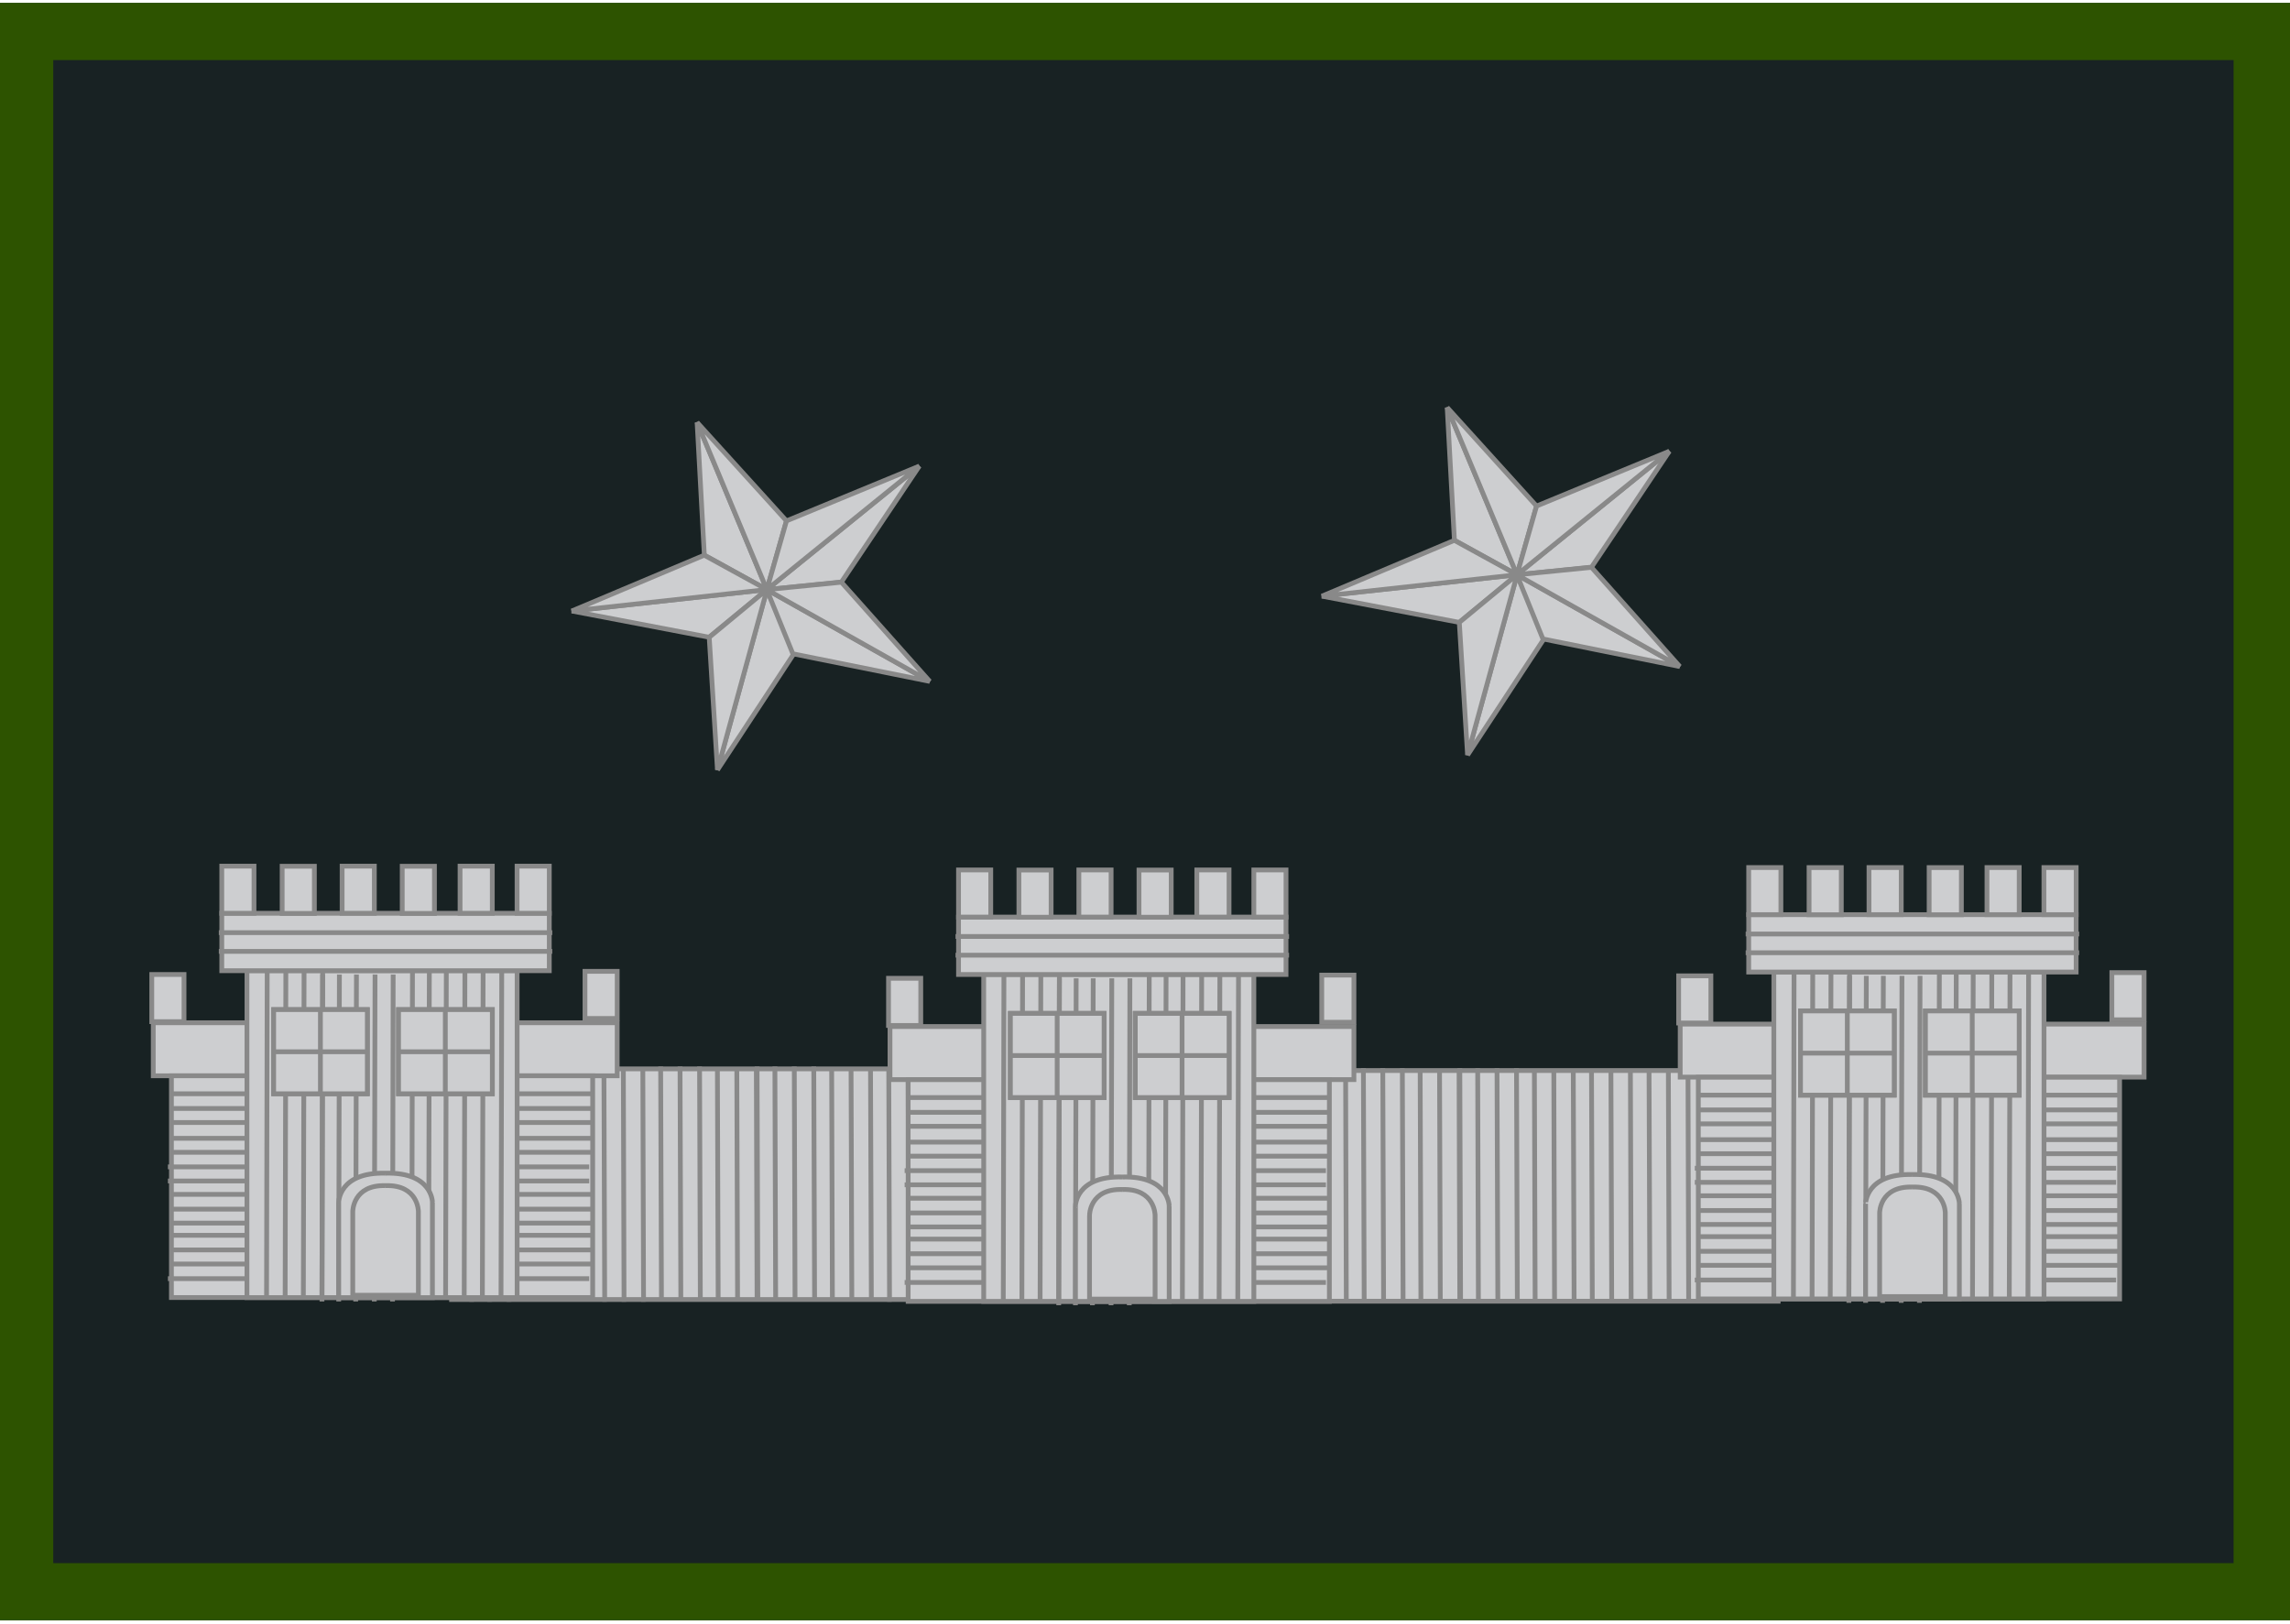 <?xml version="1.0" encoding="utf-8"?>
<!-- Generator: Adobe Illustrator 14.0.0, SVG Export Plug-In . SVG Version: 6.00 Build 43363)  -->
<!DOCTYPE svg PUBLIC "-//W3C//DTD SVG 1.1//EN" "http://www.w3.org/Graphics/SVG/1.1/DTD/svg11.dtd">
<svg version="1.1" id="Capa_1" xmlns="http://www.w3.org/2000/svg" xmlns:xlink="http://www.w3.org/1999/xlink" x="0px" y="0px"
	 width="119.91px" height="85.04px" viewBox="0 0 119.91 85.04" enable-background="new 0 0 119.91 85.04" xml:space="preserve">
<rect x="1.289" y="1.645" fill="#182223" stroke="#2D5300" stroke-width="3" width="117.167" height="81.708"/>
<g>
	<polygon fill="#CDCED0" stroke="#898989" stroke-width="0.25" points="36.88,29.065 40.155,30.873 36.503,22.118 	"/>
	<polygon fill="#CDCED0" stroke="#898989" stroke-width="0.25" points="29.939,31.995 37.129,33.368 40.155,30.873 	"/>
	<polygon fill="#CDCED0" stroke="#898989" stroke-width="0.25" points="29.939,31.995 40.155,30.873 36.875,29.073 	"/>
	<polygon fill="#CDCED0" stroke="#898989" stroke-width="0.25" points="37.568,40.315 41.587,34.205 40.161,30.872 	"/>
	<polygon fill="#CDCED0" stroke="#898989" stroke-width="0.25" points="37.136,33.372 37.568,40.315 40.161,30.872 	"/>
	<polygon fill="#CDCED0" stroke="#898989" stroke-width="0.25" points="40.155,30.873 41.18,27.274 36.503,22.118 	"/>
	<polygon fill="#CDCED0" stroke="#898989" stroke-width="0.25" points="40.155,30.873 44.06,30.477 48.137,24.407 	"/>
	<polygon fill="#CDCED0" stroke="#898989" stroke-width="0.25" points="40.155,30.873 48.137,24.407 41.183,27.276 	"/>
	<polygon fill="#CDCED0" stroke="#898989" stroke-width="0.25" points="41.516,34.235 48.683,35.68 40.15,30.875 	"/>
	<polygon fill="#CDCED0" stroke="#898989" stroke-width="0.25" points="40.15,30.875 48.683,35.68 44.058,30.487 	"/>
</g>
<g>
	<g>
		<rect x="23.644" y="55.971" fill="#CDCED0" stroke="#898989" stroke-width="0.25" width="32.669" height="12.078"/>
		<line fill="none" stroke="#898989" stroke-width="0.25" x1="24.669" y1="55.971" x2="24.705" y2="68.165"/>
		<line fill="none" stroke="#898989" stroke-width="0.25" x1="25.601" y1="55.971" x2="25.642" y2="68.165"/>
		<line fill="none" stroke="#898989" stroke-width="0.25" x1="26.617" y1="55.971" x2="26.657" y2="68.165"/>
		<line fill="none" stroke="#898989" stroke-width="0.25" x1="27.678" y1="55.846" x2="27.72" y2="68.032"/>
		<line fill="none" stroke="#898989" stroke-width="0.25" x1="28.612" y1="55.846" x2="28.652" y2="68.032"/>
		<line fill="none" stroke="#898989" stroke-width="0.25" x1="29.626" y1="55.846" x2="29.666" y2="68.032"/>
		<line fill="none" stroke="#898989" stroke-width="0.25" x1="30.652" y1="55.846" x2="30.688" y2="68.032"/>
		<line fill="none" stroke="#898989" stroke-width="0.25" x1="31.623" y1="55.971" x2="31.663" y2="68.165"/>
		<line fill="none" stroke="#898989" stroke-width="0.25" x1="32.64" y1="55.971" x2="32.676" y2="68.165"/>
		<line fill="none" stroke="#898989" stroke-width="0.25" x1="33.66" y1="55.971" x2="33.698" y2="68.165"/>
		<line fill="none" stroke="#898989" stroke-width="0.25" x1="34.593" y1="55.846" x2="34.635" y2="68.032"/>
		<line fill="none" stroke="#898989" stroke-width="0.25" x1="35.608" y1="55.846" x2="35.65" y2="68.032"/>
		<line fill="none" stroke="#898989" stroke-width="0.25" x1="36.631" y1="55.846" x2="36.671" y2="68.032"/>
		<line fill="none" stroke="#898989" stroke-width="0.25" x1="37.565" y1="55.918" x2="37.605" y2="68.11"/>
		<line fill="none" stroke="#898989" stroke-width="0.25" x1="38.581" y1="55.918" x2="38.621" y2="68.11"/>
		<line fill="none" stroke="#898989" stroke-width="0.25" x1="39.604" y1="55.918" x2="39.642" y2="68.11"/>
		<line fill="none" stroke="#898989" stroke-width="0.25" x1="39.642" y1="55.846" x2="39.682" y2="68.032"/>
		<line fill="none" stroke="#898989" stroke-width="0.25" x1="40.576" y1="55.846" x2="40.615" y2="68.032"/>
		<line fill="none" stroke="#898989" stroke-width="0.25" x1="41.591" y1="55.846" x2="41.63" y2="68.032"/>
		<line fill="none" stroke="#898989" stroke-width="0.25" x1="42.611" y1="55.846" x2="42.654" y2="68.032"/>
		<line fill="none" stroke="#898989" stroke-width="0.25" x1="43.548" y1="55.918" x2="43.586" y2="68.11"/>
		<line fill="none" stroke="#898989" stroke-width="0.25" x1="44.563" y1="55.918" x2="44.604" y2="68.11"/>
		<line fill="none" stroke="#898989" stroke-width="0.25" x1="45.582" y1="55.918" x2="45.626" y2="68.11"/>
		<line fill="none" stroke="#898989" stroke-width="0.25" x1="46.537" y1="55.971" x2="46.578" y2="68.165"/>
		<line fill="none" stroke="#898989" stroke-width="0.25" x1="47.553" y1="55.971" x2="47.593" y2="68.165"/>
		<line fill="none" stroke="#898989" stroke-width="0.25" x1="48.575" y1="55.971" x2="48.614" y2="68.165"/>
		<line fill="none" stroke="#898989" stroke-width="0.25" x1="49.55" y1="55.918" x2="49.59" y2="68.11"/>
		<line fill="none" stroke="#898989" stroke-width="0.25" x1="50.563" y1="55.918" x2="50.604" y2="68.11"/>
		<line fill="none" stroke="#898989" stroke-width="0.25" x1="51.587" y1="55.918" x2="51.626" y2="68.11"/>
		<line fill="none" stroke="#898989" stroke-width="0.25" x1="52.565" y1="55.971" x2="52.605" y2="68.165"/>
		<line fill="none" stroke="#898989" stroke-width="0.25" x1="53.499" y1="55.971" x2="53.539" y2="68.165"/>
		<line fill="none" stroke="#898989" stroke-width="0.25" x1="54.515" y1="55.971" x2="54.553" y2="68.165"/>
		<line fill="none" stroke="#898989" stroke-width="0.25" x1="55.538" y1="55.971" x2="55.576" y2="68.165"/>
	</g>
	<g>
		<rect x="8.025" y="53.556" fill="#CDCED0" stroke="#898989" stroke-width="0.25" width="24.292" height="2.778"/>
		<rect x="8.976" y="56.334" fill="#CDCED0" stroke="#898989" stroke-width="0.25" width="22.058" height="11.611"/>
		<line fill="none" stroke="#898989" stroke-width="0.25" x1="31.037" y1="57.275" x2="8.976" y2="57.275"/>
		<line fill="none" stroke="#898989" stroke-width="0.25" x1="31.037" y1="58.045" x2="8.976" y2="58.045"/>
		<line fill="none" stroke="#898989" stroke-width="0.25" x1="31.037" y1="58.78" x2="8.976" y2="58.78"/>
		<line fill="none" stroke="#898989" stroke-width="0.25" x1="31.037" y1="59.607" x2="8.976" y2="59.607"/>
		<line fill="none" stroke="#898989" stroke-width="0.25" x1="31.037" y1="60.34" x2="8.976" y2="60.34"/>
		<line fill="none" stroke="#898989" stroke-width="0.25" x1="30.852" y1="61.103" x2="8.792" y2="61.103"/>
		<line fill="none" stroke="#898989" stroke-width="0.25" x1="30.852" y1="61.842" x2="8.792" y2="61.842"/>
		<line fill="none" stroke="#898989" stroke-width="0.25" x1="31.037" y1="62.543" x2="8.976" y2="62.543"/>
		<line fill="none" stroke="#898989" stroke-width="0.25" x1="31.037" y1="63.316" x2="8.976" y2="63.316"/>
		<line fill="none" stroke="#898989" stroke-width="0.25" x1="31.037" y1="64.047" x2="8.976" y2="64.047"/>
		<line fill="none" stroke="#898989" stroke-width="0.25" x1="31.037" y1="64.686" x2="8.976" y2="64.686"/>
		<line fill="none" stroke="#898989" stroke-width="0.25" x1="31.037" y1="65.452" x2="8.976" y2="65.452"/>
		<line fill="none" stroke="#898989" stroke-width="0.25" x1="31.037" y1="66.189" x2="8.976" y2="66.189"/>
		<line fill="none" stroke="#898989" stroke-width="0.25" x1="30.852" y1="66.956" x2="8.792" y2="66.956"/>
		<rect x="12.931" y="50.827" fill="#CDCED0" stroke="#898989" stroke-width="0.25" width="14.147" height="17.121"/>
		<rect x="11.613" y="47.823" fill="#CDCED0" stroke="#898989" stroke-width="0.25" width="17.149" height="3.008"/>
		<line fill="none" stroke="#898989" stroke-width="0.25" x1="28.918" y1="49.819" x2="11.458" y2="49.819"/>
		<line fill="none" stroke="#898989" stroke-width="0.25" x1="28.918" y1="48.838" x2="11.458" y2="48.838"/>
		<line fill="none" stroke="#898989" stroke-width="0.25" x1="26.234" y1="67.948" x2="26.272" y2="50.827"/>
		<line fill="none" stroke="#898989" stroke-width="0.25" x1="25.258" y1="67.948" x2="25.297" y2="50.827"/>
		<line fill="none" stroke="#898989" stroke-width="0.25" x1="24.307" y1="67.948" x2="24.344" y2="50.827"/>
		<line fill="none" stroke="#898989" stroke-width="0.25" x1="23.333" y1="67.948" x2="23.37" y2="50.827"/>
		<line fill="none" stroke="#898989" stroke-width="0.25" x1="22.443" y1="67.948" x2="22.481" y2="50.827"/>
		<line fill="none" stroke="#898989" stroke-width="0.25" x1="21.562" y1="67.948" x2="21.598" y2="50.827"/>
		<g>
			<g>
				<g>
					<rect x="20.868" y="52.868" fill="#CDCED0" stroke="#898989" stroke-width="0.25" width="4.911" height="4.407"/>
					<rect x="20.868" y="52.868" fill="#CDCED0" stroke="#898989" stroke-width="0.25" width="4.911" height="4.407"/>
				</g>
				<line fill="none" stroke="#898989" stroke-width="0.25" x1="20.868" y1="55.075" x2="25.778" y2="55.075"/>
				<line fill="none" stroke="#898989" stroke-width="0.25" x1="23.318" y1="57.275" x2="23.318" y2="52.868"/>
			</g>
		</g>
		<line fill="none" stroke="#898989" stroke-width="0.25" x1="20.553" y1="68.15" x2="20.587" y2="51.029"/>
		<line fill="none" stroke="#898989" stroke-width="0.25" x1="19.599" y1="68.15" x2="19.638" y2="51.029"/>
		<line fill="none" stroke="#898989" stroke-width="0.25" x1="18.625" y1="68.15" x2="18.665" y2="51.029"/>
		<line fill="none" stroke="#898989" stroke-width="0.25" x1="17.735" y1="68.15" x2="17.772" y2="51.029"/>
		<line fill="none" stroke="#898989" stroke-width="0.25" x1="16.859" y1="68.15" x2="16.896" y2="51.029"/>
		<line fill="none" stroke="#898989" stroke-width="0.25" x1="16.859" y1="67.948" x2="16.896" y2="50.827"/>
		<line fill="none" stroke="#898989" stroke-width="0.25" x1="15.884" y1="67.948" x2="15.922" y2="50.827"/>
		<line fill="none" stroke="#898989" stroke-width="0.25" x1="14.931" y1="67.948" x2="14.968" y2="50.827"/>
		<line fill="none" stroke="#898989" stroke-width="0.25" x1="13.957" y1="67.948" x2="13.991" y2="50.827"/>
		<path fill="#CDCED0" stroke="#898989" stroke-width="0.25" d="M20.186,61.434c2.459-0.066,2.459,1.527,2.457,1.527v4.988h-4.907
			v-4.988C17.735,62.961,17.733,61.37,20.186,61.434"/>
		<path fill="#CDCED0" stroke="#898989" stroke-width="0.25" d="M20.186,62.086c1.722-0.059,1.722,1.349,1.722,1.352v4.387h-3.437
			v-4.387C18.471,63.438,18.471,62.034,20.186,62.086"/>
		<g>
			<g>
				<g>
					<rect x="14.329" y="52.868" fill="#CDCED0" stroke="#898989" stroke-width="0.25" width="4.906" height="4.407"/>
					<rect x="14.329" y="52.868" fill="#CDCED0" stroke="#898989" stroke-width="0.25" width="4.906" height="4.407"/>
				</g>
				<line fill="none" stroke="#898989" stroke-width="0.25" x1="14.329" y1="55.075" x2="19.233" y2="55.075"/>
				<line fill="none" stroke="#898989" stroke-width="0.25" x1="16.778" y1="57.275" x2="16.778" y2="52.868"/>
			</g>
		</g>
		<rect x="27.075" y="45.356" fill="#CDCED0" stroke="#898989" stroke-width="0.25" width="1.687" height="2.467"/>
		<rect x="24.09" y="45.356" fill="#CDCED0" stroke="#898989" stroke-width="0.25" width="1.688" height="2.467"/>
		<rect x="21.061" y="45.361" fill="#CDCED0" stroke="#898989" stroke-width="0.25" width="1.687" height="2.47"/>
		<rect x="17.914" y="45.356" fill="#CDCED0" stroke="#898989" stroke-width="0.25" width="1.688" height="2.467"/>
		<rect x="14.774" y="45.361" fill="#CDCED0" stroke="#898989" stroke-width="0.25" width="1.687" height="2.47"/>
		<rect x="11.613" y="45.356" fill="#CDCED0" stroke="#898989" stroke-width="0.25" width="1.687" height="2.467"/>
		<rect x="30.631" y="50.864" fill="#CDCED0" stroke="#898989" stroke-width="0.25" width="1.687" height="2.467"/>
		<rect x="7.948" y="51.029" fill="#CDCED0" stroke="#898989" stroke-width="0.25" width="1.688" height="2.47"/>
	</g>
	<g>
		<rect x="60.442" y="56.058" fill="#CDCED0" stroke="#898989" stroke-width="0.25" width="32.667" height="12.08"/>
		<line fill="none" stroke="#898989" stroke-width="0.25" x1="61.467" y1="56.058" x2="61.502" y2="68.25"/>
		<line fill="none" stroke="#898989" stroke-width="0.25" x1="62.398" y1="56.058" x2="62.439" y2="68.25"/>
		<line fill="none" stroke="#898989" stroke-width="0.25" x1="63.415" y1="56.058" x2="63.455" y2="68.25"/>
		<line fill="none" stroke="#898989" stroke-width="0.25" x1="64.477" y1="55.936" x2="64.518" y2="68.122"/>
		<line fill="none" stroke="#898989" stroke-width="0.25" x1="65.409" y1="55.936" x2="65.448" y2="68.122"/>
		<line fill="none" stroke="#898989" stroke-width="0.25" x1="66.424" y1="55.936" x2="66.463" y2="68.122"/>
		<line fill="none" stroke="#898989" stroke-width="0.25" x1="67.449" y1="55.936" x2="67.486" y2="68.122"/>
		<line fill="none" stroke="#898989" stroke-width="0.25" x1="68.42" y1="56.058" x2="68.46" y2="68.25"/>
		<line fill="none" stroke="#898989" stroke-width="0.25" x1="69.438" y1="56.058" x2="69.473" y2="68.25"/>
		<line fill="none" stroke="#898989" stroke-width="0.25" x1="70.459" y1="56.058" x2="70.496" y2="68.25"/>
		<line fill="none" stroke="#898989" stroke-width="0.25" x1="71.391" y1="55.936" x2="71.432" y2="68.122"/>
		<line fill="none" stroke="#898989" stroke-width="0.25" x1="72.406" y1="55.936" x2="72.448" y2="68.122"/>
		<line fill="none" stroke="#898989" stroke-width="0.25" x1="73.43" y1="55.936" x2="73.469" y2="68.122"/>
		<line fill="none" stroke="#898989" stroke-width="0.25" x1="74.363" y1="56.006" x2="74.402" y2="68.196"/>
		<line fill="none" stroke="#898989" stroke-width="0.25" x1="75.378" y1="56.006" x2="75.418" y2="68.196"/>
		<line fill="none" stroke="#898989" stroke-width="0.25" x1="76.4" y1="56.006" x2="76.439" y2="68.196"/>
		<line fill="none" stroke="#898989" stroke-width="0.25" x1="76.439" y1="55.936" x2="76.48" y2="68.122"/>
		<line fill="none" stroke="#898989" stroke-width="0.25" x1="77.375" y1="55.936" x2="77.412" y2="68.122"/>
		<line fill="none" stroke="#898989" stroke-width="0.25" x1="78.387" y1="55.936" x2="78.43" y2="68.122"/>
		<line fill="none" stroke="#898989" stroke-width="0.25" x1="79.408" y1="55.936" x2="79.452" y2="68.122"/>
		<line fill="none" stroke="#898989" stroke-width="0.25" x1="80.344" y1="56.006" x2="80.384" y2="68.196"/>
		<line fill="none" stroke="#898989" stroke-width="0.25" x1="81.361" y1="56.006" x2="81.4" y2="68.196"/>
		<line fill="none" stroke="#898989" stroke-width="0.25" x1="82.38" y1="56.006" x2="82.424" y2="68.196"/>
		<line fill="none" stroke="#898989" stroke-width="0.25" x1="83.335" y1="56.058" x2="83.377" y2="68.25"/>
		<line fill="none" stroke="#898989" stroke-width="0.25" x1="84.352" y1="56.058" x2="84.393" y2="68.25"/>
		<line fill="none" stroke="#898989" stroke-width="0.25" x1="85.372" y1="56.058" x2="85.411" y2="68.25"/>
		<line fill="none" stroke="#898989" stroke-width="0.25" x1="86.348" y1="56.006" x2="86.391" y2="68.196"/>
		<line fill="none" stroke="#898989" stroke-width="0.25" x1="87.359" y1="56.006" x2="87.4" y2="68.196"/>
		<line fill="none" stroke="#898989" stroke-width="0.25" x1="88.387" y1="56.006" x2="88.423" y2="68.196"/>
		<line fill="none" stroke="#898989" stroke-width="0.25" x1="89.361" y1="56.058" x2="89.402" y2="68.25"/>
		<line fill="none" stroke="#898989" stroke-width="0.25" x1="90.297" y1="56.058" x2="90.336" y2="68.25"/>
		<line fill="none" stroke="#898989" stroke-width="0.25" x1="91.313" y1="56.058" x2="91.352" y2="68.25"/>
		<line fill="none" stroke="#898989" stroke-width="0.25" x1="92.334" y1="56.058" x2="92.374" y2="68.25"/>
	</g>
	<g>
		<rect x="87.979" y="53.627" fill="#CDCED0" stroke="#898989" stroke-width="0.25" width="24.291" height="2.776"/>
		<rect x="88.928" y="56.409" fill="#CDCED0" stroke="#898989" stroke-width="0.25" width="22.059" height="11.609"/>
		<line fill="none" stroke="#898989" stroke-width="0.25" x1="110.988" y1="57.347" x2="88.928" y2="57.347"/>
		<line fill="none" stroke="#898989" stroke-width="0.25" x1="110.988" y1="58.12" x2="88.928" y2="58.12"/>
		<line fill="none" stroke="#898989" stroke-width="0.25" x1="110.988" y1="58.85" x2="88.928" y2="58.85"/>
		<line fill="none" stroke="#898989" stroke-width="0.25" x1="110.988" y1="59.678" x2="88.928" y2="59.678"/>
		<line fill="none" stroke="#898989" stroke-width="0.25" x1="110.988" y1="60.413" x2="88.928" y2="60.413"/>
		<line fill="none" stroke="#898989" stroke-width="0.25" x1="110.805" y1="61.174" x2="88.744" y2="61.174"/>
		<line fill="none" stroke="#898989" stroke-width="0.25" x1="110.805" y1="61.913" x2="88.744" y2="61.913"/>
		<line fill="none" stroke="#898989" stroke-width="0.25" x1="110.988" y1="62.616" x2="88.928" y2="62.616"/>
		<line fill="none" stroke="#898989" stroke-width="0.25" x1="110.988" y1="63.388" x2="88.928" y2="63.388"/>
		<line fill="none" stroke="#898989" stroke-width="0.25" x1="110.988" y1="64.118" x2="88.928" y2="64.118"/>
		<line fill="none" stroke="#898989" stroke-width="0.25" x1="110.988" y1="64.756" x2="88.928" y2="64.756"/>
		<line fill="none" stroke="#898989" stroke-width="0.25" x1="110.988" y1="65.524" x2="88.928" y2="65.524"/>
		<line fill="none" stroke="#898989" stroke-width="0.25" x1="110.988" y1="66.258" x2="88.928" y2="66.258"/>
		<line fill="none" stroke="#898989" stroke-width="0.25" x1="110.805" y1="67.027" x2="88.744" y2="67.027"/>
		<rect x="92.883" y="50.899" fill="#CDCED0" stroke="#898989" stroke-width="0.25" width="14.146" height="17.119"/>
		<rect x="91.566" y="47.895" fill="#CDCED0" stroke="#898989" stroke-width="0.25" width="17.146" height="3.006"/>
		<line fill="none" stroke="#898989" stroke-width="0.25" x1="108.869" y1="49.89" x2="91.408" y2="49.89"/>
		<line fill="none" stroke="#898989" stroke-width="0.25" x1="108.869" y1="48.909" x2="91.408" y2="48.909"/>
		<line fill="none" stroke="#898989" stroke-width="0.25" x1="106.188" y1="68.018" x2="106.223" y2="50.899"/>
		<line fill="none" stroke="#898989" stroke-width="0.25" x1="105.211" y1="68.018" x2="105.249" y2="50.899"/>
		<line fill="none" stroke="#898989" stroke-width="0.25" x1="104.258" y1="68.018" x2="104.296" y2="50.899"/>
		<line fill="none" stroke="#898989" stroke-width="0.25" x1="103.285" y1="68.018" x2="103.322" y2="50.899"/>
		<line fill="none" stroke="#898989" stroke-width="0.25" x1="102.396" y1="68.018" x2="102.434" y2="50.899"/>
		<line fill="none" stroke="#898989" stroke-width="0.25" x1="101.516" y1="68.018" x2="101.549" y2="50.899"/>
		<g>
			<g>
				<g>
					<rect x="100.82" y="52.937" fill="#CDCED0" stroke="#898989" stroke-width="0.25" width="4.91" height="4.41"/>
					<rect x="100.82" y="52.937" fill="#CDCED0" stroke="#898989" stroke-width="0.25" width="4.91" height="4.41"/>
				</g>
				<line fill="none" stroke="#898989" stroke-width="0.25" x1="100.82" y1="55.146" x2="105.73" y2="55.146"/>
				<line fill="none" stroke="#898989" stroke-width="0.25" x1="103.271" y1="57.347" x2="103.271" y2="52.937"/>
			</g>
		</g>
		<line fill="none" stroke="#898989" stroke-width="0.25" x1="100.506" y1="68.221" x2="100.538" y2="51.1"/>
		<line fill="none" stroke="#898989" stroke-width="0.25" x1="99.551" y1="68.221" x2="99.591" y2="51.1"/>
		<line fill="none" stroke="#898989" stroke-width="0.25" x1="98.576" y1="68.221" x2="98.617" y2="51.1"/>
		<line fill="none" stroke="#898989" stroke-width="0.25" x1="97.688" y1="68.221" x2="97.725" y2="51.1"/>
		<line fill="none" stroke="#898989" stroke-width="0.25" x1="96.811" y1="68.221" x2="96.848" y2="51.1"/>
		<line fill="none" stroke="#898989" stroke-width="0.25" x1="96.811" y1="68.018" x2="96.848" y2="50.899"/>
		<line fill="none" stroke="#898989" stroke-width="0.25" x1="95.836" y1="68.018" x2="95.874" y2="50.899"/>
		<line fill="none" stroke="#898989" stroke-width="0.25" x1="94.884" y1="68.018" x2="94.919" y2="50.899"/>
		<line fill="none" stroke="#898989" stroke-width="0.25" x1="93.908" y1="68.018" x2="93.941" y2="50.899"/>
		<path fill="#CDCED0" stroke="#898989" stroke-width="0.25" d="M100.137,61.504c2.461-0.067,2.461,1.527,2.459,1.527v4.99h-4.908
			v-4.99C97.688,63.032,97.686,61.439,100.137,61.504"/>
		<path fill="#CDCED0" stroke="#898989" stroke-width="0.25" d="M100.137,62.159c1.723-0.057,1.723,1.348,1.723,1.35v4.387h-3.438
			v-4.387C98.422,63.508,98.422,62.105,100.137,62.159"/>
		<g>
			<g>
				<g>
					<rect x="94.279" y="52.937" fill="#CDCED0" stroke="#898989" stroke-width="0.25" width="4.908" height="4.41"/>
					<rect x="94.279" y="52.937" fill="#CDCED0" stroke="#898989" stroke-width="0.25" width="4.908" height="4.41"/>
				</g>
				<line fill="none" stroke="#898989" stroke-width="0.25" x1="94.279" y1="55.146" x2="99.186" y2="55.146"/>
				<line fill="none" stroke="#898989" stroke-width="0.25" x1="96.73" y1="57.347" x2="96.73" y2="52.937"/>
			</g>
		</g>
		<rect x="107.025" y="45.429" fill="#CDCED0" stroke="#898989" stroke-width="0.25" width="1.688" height="2.466"/>
		<rect x="104.043" y="45.429" fill="#CDCED0" stroke="#898989" stroke-width="0.25" width="1.688" height="2.466"/>
		<rect x="101.014" y="45.431" fill="#CDCED0" stroke="#898989" stroke-width="0.25" width="1.688" height="2.469"/>
		<rect x="97.865" y="45.429" fill="#CDCED0" stroke="#898989" stroke-width="0.25" width="1.688" height="2.466"/>
		<rect x="94.727" y="45.431" fill="#CDCED0" stroke="#898989" stroke-width="0.25" width="1.688" height="2.469"/>
		<rect x="91.566" y="45.429" fill="#CDCED0" stroke="#898989" stroke-width="0.25" width="1.686" height="2.466"/>
		<rect x="110.582" y="50.931" fill="#CDCED0" stroke="#898989" stroke-width="0.25" width="1.688" height="2.47"/>
		<rect x="87.898" y="51.1" fill="#CDCED0" stroke="#898989" stroke-width="0.25" width="1.688" height="2.469"/>
	</g>
	<g>
		<rect x="46.602" y="53.754" fill="#CDCED0" stroke="#898989" stroke-width="0.25" width="24.292" height="2.779"/>
		<rect x="47.553" y="56.536" fill="#CDCED0" stroke="#898989" stroke-width="0.25" width="22.056" height="11.61"/>
		<line fill="none" stroke="#898989" stroke-width="0.25" x1="69.616" y1="57.473" x2="47.553" y2="57.473"/>
		<line fill="none" stroke="#898989" stroke-width="0.25" x1="69.616" y1="58.247" x2="47.553" y2="58.247"/>
		<line fill="none" stroke="#898989" stroke-width="0.25" x1="69.616" y1="58.979" x2="47.553" y2="58.979"/>
		<line fill="none" stroke="#898989" stroke-width="0.25" x1="69.616" y1="59.806" x2="47.553" y2="59.806"/>
		<line fill="none" stroke="#898989" stroke-width="0.25" x1="69.616" y1="60.542" x2="47.553" y2="60.542"/>
		<line fill="none" stroke="#898989" stroke-width="0.25" x1="69.43" y1="61.301" x2="47.369" y2="61.301"/>
		<line fill="none" stroke="#898989" stroke-width="0.25" x1="69.43" y1="62.042" x2="47.369" y2="62.042"/>
		<line fill="none" stroke="#898989" stroke-width="0.25" x1="69.616" y1="62.745" x2="47.553" y2="62.745"/>
		<line fill="none" stroke="#898989" stroke-width="0.25" x1="69.616" y1="63.515" x2="47.553" y2="63.515"/>
		<line fill="none" stroke="#898989" stroke-width="0.25" x1="69.616" y1="64.247" x2="47.553" y2="64.247"/>
		<line fill="none" stroke="#898989" stroke-width="0.25" x1="69.616" y1="64.885" x2="47.553" y2="64.885"/>
		<line fill="none" stroke="#898989" stroke-width="0.25" x1="69.616" y1="65.651" x2="47.553" y2="65.651"/>
		<line fill="none" stroke="#898989" stroke-width="0.25" x1="69.616" y1="66.388" x2="47.553" y2="66.388"/>
		<line fill="none" stroke="#898989" stroke-width="0.25" x1="69.43" y1="67.155" x2="47.369" y2="67.155"/>
		<rect x="51.509" y="51.026" fill="#CDCED0" stroke="#898989" stroke-width="0.25" width="14.146" height="17.12"/>
		<rect x="50.191" y="48.022" fill="#CDCED0" stroke="#898989" stroke-width="0.25" width="17.148" height="3.007"/>
		<line fill="none" stroke="#898989" stroke-width="0.25" x1="67.497" y1="50.018" x2="50.035" y2="50.018"/>
		<line fill="none" stroke="#898989" stroke-width="0.25" x1="67.497" y1="49.038" x2="50.035" y2="49.038"/>
		<line fill="none" stroke="#898989" stroke-width="0.25" x1="64.813" y1="68.146" x2="64.852" y2="51.026"/>
		<line fill="none" stroke="#898989" stroke-width="0.25" x1="63.836" y1="68.146" x2="63.875" y2="51.026"/>
		<line fill="none" stroke="#898989" stroke-width="0.25" x1="62.887" y1="68.146" x2="62.922" y2="51.026"/>
		<line fill="none" stroke="#898989" stroke-width="0.25" x1="61.912" y1="68.146" x2="61.947" y2="51.026"/>
		<line fill="none" stroke="#898989" stroke-width="0.25" x1="61.021" y1="68.146" x2="61.059" y2="51.026"/>
		<line fill="none" stroke="#898989" stroke-width="0.25" x1="60.139" y1="68.146" x2="60.177" y2="51.026"/>
		<g>
			<g>
				<g>
					<rect x="59.446" y="53.066" fill="#CDCED0" stroke="#898989" stroke-width="0.25" width="4.912" height="4.407"/>
					<rect x="59.446" y="53.066" fill="#CDCED0" stroke="#898989" stroke-width="0.25" width="4.912" height="4.407"/>
				</g>
				<line fill="none" stroke="#898989" stroke-width="0.25" x1="59.446" y1="55.274" x2="64.355" y2="55.274"/>
				<line fill="none" stroke="#898989" stroke-width="0.25" x1="61.896" y1="57.473" x2="61.896" y2="53.066"/>
			</g>
		</g>
		<line fill="none" stroke="#898989" stroke-width="0.25" x1="59.131" y1="68.349" x2="59.164" y2="51.228"/>
		<line fill="none" stroke="#898989" stroke-width="0.25" x1="58.177" y1="68.349" x2="58.216" y2="51.228"/>
		<line fill="none" stroke="#898989" stroke-width="0.25" x1="57.202" y1="68.349" x2="57.243" y2="51.228"/>
		<line fill="none" stroke="#898989" stroke-width="0.25" x1="56.313" y1="68.349" x2="56.351" y2="51.228"/>
		<line fill="none" stroke="#898989" stroke-width="0.25" x1="55.437" y1="68.349" x2="55.473" y2="51.228"/>
		<line fill="none" stroke="#898989" stroke-width="0.25" x1="55.437" y1="68.146" x2="55.473" y2="51.026"/>
		<line fill="none" stroke="#898989" stroke-width="0.25" x1="54.462" y1="68.146" x2="54.5" y2="51.026"/>
		<line fill="none" stroke="#898989" stroke-width="0.25" x1="53.508" y1="68.146" x2="53.545" y2="51.026"/>
		<line fill="none" stroke="#898989" stroke-width="0.25" x1="52.534" y1="68.146" x2="52.568" y2="51.026"/>
		<path fill="#CDCED0" stroke="#898989" stroke-width="0.25" d="M58.764,61.633c2.46-0.068,2.46,1.527,2.457,1.527v4.988h-4.907
			v-4.988C56.313,63.161,56.311,61.568,58.764,61.633"/>
		<path fill="#CDCED0" stroke="#898989" stroke-width="0.25" d="M58.764,62.288c1.72-0.06,1.72,1.348,1.72,1.351v4.386H57.05v-4.386
			C57.049,63.637,57.049,62.233,58.764,62.288"/>
		<g>
			<g>
				<g>
					<rect x="52.906" y="53.066" fill="#CDCED0" stroke="#898989" stroke-width="0.25" width="4.907" height="4.407"/>
					<rect x="52.906" y="53.066" fill="#CDCED0" stroke="#898989" stroke-width="0.25" width="4.907" height="4.407"/>
				</g>
				<line fill="none" stroke="#898989" stroke-width="0.25" x1="52.906" y1="55.274" x2="57.811" y2="55.274"/>
				<line fill="none" stroke="#898989" stroke-width="0.25" x1="55.356" y1="57.473" x2="55.356" y2="53.066"/>
			</g>
		</g>
		<rect x="65.654" y="45.555" fill="#CDCED0" stroke="#898989" stroke-width="0.25" width="1.685" height="2.467"/>
		<rect x="62.668" y="45.555" fill="#CDCED0" stroke="#898989" stroke-width="0.25" width="1.688" height="2.467"/>
		<rect x="59.64" y="45.56" fill="#CDCED0" stroke="#898989" stroke-width="0.25" width="1.687" height="2.47"/>
		<rect x="56.492" y="45.555" fill="#CDCED0" stroke="#898989" stroke-width="0.25" width="1.688" height="2.467"/>
		<rect x="53.352" y="45.56" fill="#CDCED0" stroke="#898989" stroke-width="0.25" width="1.687" height="2.47"/>
		<rect x="50.191" y="45.555" fill="#CDCED0" stroke="#898989" stroke-width="0.25" width="1.687" height="2.467"/>
		<rect x="69.21" y="51.061" fill="#CDCED0" stroke="#898989" stroke-width="0.25" width="1.685" height="2.469"/>
		<rect x="46.525" y="51.228" fill="#CDCED0" stroke="#898989" stroke-width="0.25" width="1.688" height="2.47"/>
	</g>
</g>
<g>
	<polygon fill="#CDCED0" stroke="#898989" stroke-width="0.25" points="76.156,28.287 79.432,30.096 75.779,21.339 	"/>
	<polygon fill="#CDCED0" stroke="#898989" stroke-width="0.25" points="69.217,31.217 76.406,32.59 79.432,30.096 	"/>
	<polygon fill="#CDCED0" stroke="#898989" stroke-width="0.25" points="69.217,31.217 79.432,30.096 76.152,28.295 	"/>
	<polygon fill="#CDCED0" stroke="#898989" stroke-width="0.25" points="76.846,39.537 80.863,33.428 79.438,30.094 	"/>
	<polygon fill="#CDCED0" stroke="#898989" stroke-width="0.25" points="76.412,32.594 76.846,39.537 79.438,30.094 	"/>
	<polygon fill="#CDCED0" stroke="#898989" stroke-width="0.25" points="79.432,30.096 80.455,26.496 75.779,21.339 	"/>
	<polygon fill="#CDCED0" stroke="#898989" stroke-width="0.25" points="79.432,30.096 83.336,29.698 87.412,23.629 	"/>
	<polygon fill="#CDCED0" stroke="#898989" stroke-width="0.25" points="79.432,30.096 87.412,23.629 80.459,26.498 	"/>
	<polygon fill="#CDCED0" stroke="#898989" stroke-width="0.25" points="80.791,33.457 87.959,34.902 79.428,30.098 	"/>
	<polygon fill="#CDCED0" stroke="#898989" stroke-width="0.25" points="79.428,30.098 87.959,34.902 83.334,29.709 	"/>
</g>
</svg>
